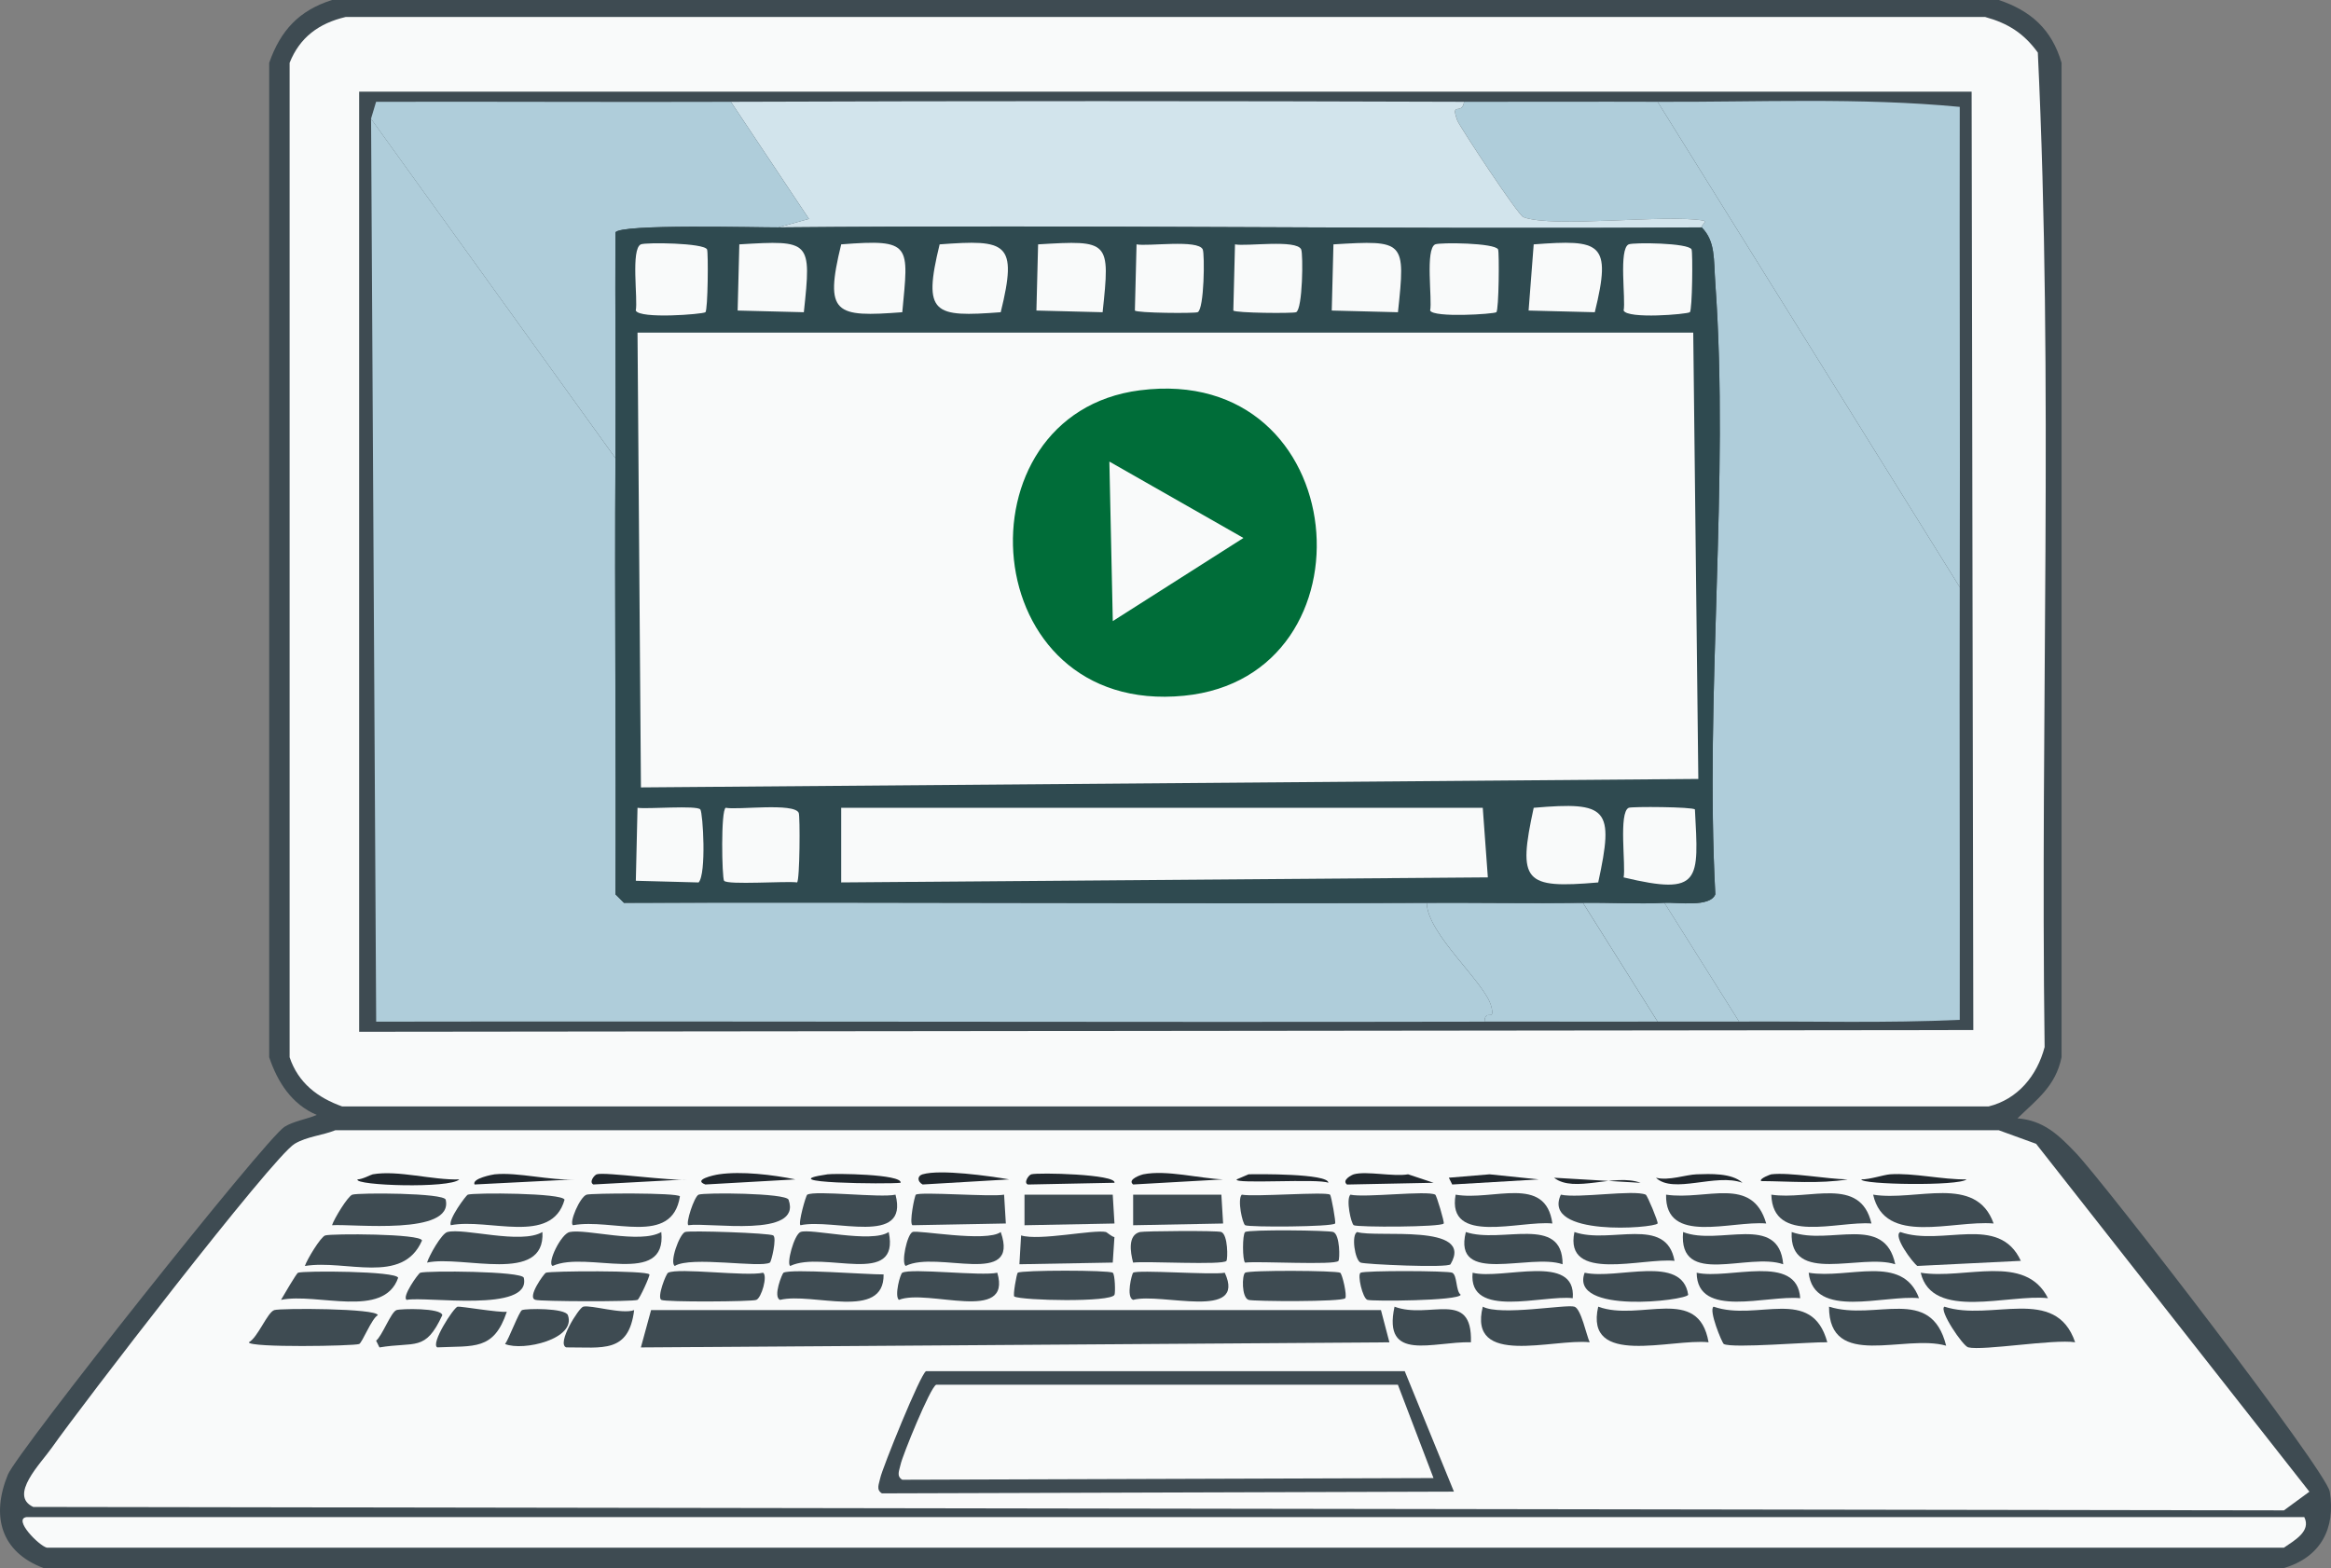 <svg id="Group_146" data-name="Group 146" xmlns="http://www.w3.org/2000/svg" xmlns:xlink="http://www.w3.org/1999/xlink" width="595.671" height="400.774" viewBox="0 0 595.671 400.774">
  <rect x="0" y="0" width="595.671" height="400.774" fill="#808080" stroke="none"/>
  <defs>
    <clipPath id="clip-path">
      <rect id="Rectangle_97" data-name="Rectangle 97" width="595.671" height="400.774" fill="none"/>
    </clipPath>
  </defs>
  <g id="Group_145" data-name="Group 145" transform="translate(0 0)" clip-path="url(#clip-path)">
    <path id="Path_1181" data-name="Path 1181" d="M84.842,0H510.774c8.243,2.769,13.558,7.558,16.04,16.056V270.211c-1.512,7.383-6.238,10.741-11.266,15.626,6.667.525,10.455,4.217,14.751,8.672,7.336,7.622,64.175,81.393,65.051,86.739,1.559,9.42-2.371,16.788-11.712,19.525H11.1C.251,396.685-2.343,387.551,2,376.921c2.371-5.84,65.878-85.9,70.7-88.919,2.339-1.464,5.7-1.941,8.243-3.039-6.413-2.689-10.057-8.481-12.157-14.751V16.056C71.667,7.829,76.377,2.673,84.842,0" transform="translate(0.004 0)" fill="#3e4b52"/>
    <path id="Path_1182" data-name="Path 1182" d="M1.362,24.368H583.444c1.83,3.628-2.594,6-5.2,7.813H6.566c-2.053-.525-8.7-7.288-5.2-7.813" transform="translate(5.4 363.39)" fill="#f9fafa"/>
    <path id="Path_1183" data-name="Path 1183" d="M79.935,18.154H504.991l9.548,3.469,69.84,88.919-6.508,4.774L2.727,114.441c-6.349-2.96,1.925-11.107,4.774-15.181,6.938-9.914,56.394-74.3,62.027-77.637,3.183-1.894,7.049-2.116,10.407-3.469" transform="translate(5.771 270.723)" fill="#f9fafa"/>
    <path id="Path_1184" data-name="Path 1184" d="M12.9,21.043H199.413l2.164,8.243L10.292,30.59Z" transform="translate(153.48 313.802)" fill="#3e4b52"/>
    <path id="Path_1185" data-name="Path 1185" d="M31.446,20.988c11.887,3.9,28.42-5.585,33.4,9.1-5.522-.859-23.535,2.228-27.322,1.3-1.353-.318-7.59-9.5-6.079-10.407" transform="translate(465.44 312.985)" fill="#3e4b52"/>
    <path id="Path_1186" data-name="Path 1186" d="M10.5,21.316c1.575-.525,26.224-.477,26.463,1.3-1.575.812-3.994,7.065-4.774,7.368-1.337.525-28.038.987-28.2-.43C6.271,28.365,8.722,21.9,10.5,21.316" transform="translate(59.591 313.532)" fill="#3e4b52"/>
    <path id="Path_1187" data-name="Path 1187" d="M29.373,20.988C41.307,24.759,55.39,15.339,59.3,30.965c-10.693-3.071-29.947,6.3-29.932-9.977" transform="translate(438.027 312.985)" fill="#3e4b52"/>
    <path id="Path_1188" data-name="Path 1188" d="M24.234,21.079c4.567,2.419,21.259-.668,23.423,0,1.7.525,3.071,7.32,3.9,9.1-9.293-1.018-31.173,6.461-27.322-9.1" transform="translate(354.677 312.894)" fill="#3e4b52"/>
    <path id="Path_1189" data-name="Path 1189" d="M26.023,20.988c10.661,3.946,25.651-5.649,28.2,9.1-9.563-1-31.746,6.445-28.2-9.1" transform="translate(382.389 312.985)" fill="#3e4b52"/>
    <path id="Path_1190" data-name="Path 1190" d="M27.807,20.988c11.123,3.883,25.11-5.474,29.056,9.1-4.2-.127-24.2,1.607-26.447.446-.446-.239-3.962-8.736-2.61-9.548" transform="translate(410.091 312.985)" fill="#3e4b52"/>
    <path id="Path_1191" data-name="Path 1191" d="M30.081,19.568c10.964,1.782,26.3-5.315,30.791,7.368-10.566-.891-27.815,5.792-30.791-7.368" transform="translate(448.585 285.778)" fill="#3e4b52"/>
    <path id="Path_1192" data-name="Path 1192" d="M11.651,19.465c1.544-.541,24.33-.461,24.728,1.3-3.278,11.712-19.4,4.615-29.072,6.508-.7-1.464,3.93-7.67,4.344-7.813" transform="translate(107.885 285.881)" fill="#3e4b52"/>
    <path id="Path_1193" data-name="Path 1193" d="M10.1,20.107c1.5-.493,24.489-.493,24.728,1.3-5,11.457-19.461,4.79-29.932,6.508.525-1.639,4.026-7.431,5.2-7.813" transform="translate(73.012 295.662)" fill="#3e4b52"/>
    <path id="Path_1194" data-name="Path 1194" d="M30.845,20.84c11.282,1.814,26.7-5.108,32.525,6.508-9.929-1.13-29.6,5.824-32.525-6.508" transform="translate(459.978 304.461)" fill="#3e4b52"/>
    <path id="Path_1195" data-name="Path 1195" d="M10.535,19.462c1.607-.525,23.471-.477,23.853,1.3,2.037,9.2-23.63,6.126-29.056,6.508.525-1.639,4.026-7.431,5.2-7.813" transform="translate(79.514 285.884)" fill="#3e4b52"/>
    <path id="Path_1196" data-name="Path 1196" d="M12.9,19.468c1.162-.382,23.153-.541,23.853.43-2.021,12.841-17.313,5.522-27.322,7.383-1.082-.589,1.75-7.24,3.469-7.813" transform="translate(137.001 285.878)" fill="#3e4b52"/>
    <path id="Path_1197" data-name="Path 1197" d="M30.955,19.789c10.725,3.755,25.206-4.726,30.791,7.368L35.3,28.461c-1.241-.891-6.365-7.749-4.344-8.672" transform="translate(454.665 295.105)" fill="#3e4b52"/>
    <path id="Path_1198" data-name="Path 1198" d="M10.241,20.722c1.591-.557,26.065-.446,26.463,1.3C38.693,31.05,11.61,26.674,6.772,27.66c-1.337-.716,2.944-6.747,3.469-6.938" transform="translate(97.153 304.578)" fill="#3e4b52"/>
    <path id="Path_1199" data-name="Path 1199" d="M12.061,19.968c4.217-1.13,18.729,3.262,24.283,0,.78,13.494-20.432,5.84-29.486,7.813.541-1.782,3.692-7.415,5.2-7.813" transform="translate(102.27 294.926)" fill="#3e4b52"/>
    <path id="Path_1200" data-name="Path 1200" d="M11.861,20.782c1.241-.461,25.683-.637,26.463.43.207.3-2.514,6.285-3.039,6.508-1.209.509-24.792.414-26.033,0-2.4-.493,2.18-6.779,2.61-6.938" transform="translate(127.629 304.518)" fill="#3e4b52"/>
    <path id="Path_1201" data-name="Path 1201" d="M13.81,19.475c1.353-.573,22.373-.446,22.994,1.3,3.533,9.9-20.368,5.7-25.6,6.508-.764-.414,1.48-7.336,2.61-7.813" transform="translate(164.713 285.871)" fill="#3e4b52"/>
    <path id="Path_1202" data-name="Path 1202" d="M14.715,19.534c2.148-1.162,18.681.875,22.548,0C40.78,32.869,21.4,25.5,12.98,27.347c-.668-.366,1.368-7.622,1.734-7.813" transform="translate(191.576 285.812)" fill="#3e4b52"/>
    <path id="Path_1203" data-name="Path 1203" d="M15.79,19.429c1.162-.812,19.35.621,22.548,0l.446,7.368-23.869.446c-.875-.557.557-7.59.875-7.813" transform="translate(218.252 285.917)" fill="#3e4b52"/>
    <path id="Path_1204" data-name="Path 1204" d="M13.558,19.913c4.249-.891,17.949,3.135,23.423,0,1.48,14.242-19.016,4.631-27.767,8.672-1.528-.7,2.148-8.211,4.344-8.672" transform="translate(132.011 294.981)" fill="#3e4b52"/>
    <path id="Path_1205" data-name="Path 1205" d="M8.857,20.719c1.353-.541,25.206-.461,25.587,1.3-3.708,10.55-20.686,3.739-29.932,5.633.589-1.034,3.962-6.795,4.344-6.938" transform="translate(67.3 304.582)" fill="#3e4b52"/>
    <path id="Path_1206" data-name="Path 1206" d="M16.453,19.189H39l.446,7.368L16.453,27Z" transform="translate(245.352 286.162)" fill="#3e4b52"/>
    <path id="Path_1207" data-name="Path 1207" d="M20.377,19.435c3.214.621,21.387-.827,22.548,0,.318.223,1.544,7.081,1.3,7.368-.732.891-21.975.987-22.978.446-.7-.382-2.053-6.6-.875-7.813" transform="translate(296.952 285.911)" fill="#3e4b52"/>
    <path id="Path_1208" data-name="Path 1208" d="M18.2,19.189H40.745l.446,7.368L18.2,27Z" transform="translate(271.367 286.162)" fill="#3e4b52"/>
    <path id="Path_1209" data-name="Path 1209" d="M23.561,19.564c9.532,1.671,23.01-5.187,24.728,7.368-8.259-.827-27.051,5.633-24.728-7.368" transform="translate(348.411 285.782)" fill="#3e4b52"/>
    <path id="Path_1210" data-name="Path 1210" d="M22.121,19.526c3.755.843,19.588-1.13,21.689,0,.334.175,2.387,7.049,2.164,7.368-.636.955-21.975.987-22.978.446-.7-.382-2.053-6.6-.875-7.813" transform="translate(322.959 285.821)" fill="#3e4b52"/>
    <path id="Path_1211" data-name="Path 1211" d="M14.066,20.8c2.021-1.082,21.641.493,25.587.43.191,11.919-18.188,4.487-26.463,6.508-1.894-.764.573-6.779.875-6.938" transform="translate(186.146 304.501)" fill="#3e4b52"/>
    <path id="Path_1212" data-name="Path 1212" d="M13.835,19.923c1.034-.446,21.609.239,22.548.875.955.637-.477,6.7-.859,6.938-2.4,1.448-20.177-1.734-24.3.859-1.416-.843,1.13-8.036,2.61-8.672" transform="translate(161.219 294.971)" fill="#3e4b52"/>
    <path id="Path_1213" data-name="Path 1213" d="M20.494,20.027c1-.255,19.875-.414,20.814,0,1.719.748,1.655,6.89,1.3,7.368-.827,1.178-20.67.016-23.853.446-.716-2.721-1.384-7.017,1.734-7.813" transform="translate(270.802 294.867)" fill="#3e4b52"/>
    <path id="Path_1214" data-name="Path 1214" d="M20.5,20.2c.907-.684,21.53-.461,22.548,0,1.719.748,1.655,6.89,1.3,7.368-.827,1.177-20.67.016-23.853.446-.716-.509-.716-7.272,0-7.813" transform="translate(297.689 294.699)" fill="#3e4b52"/>
    <path id="Path_1215" data-name="Path 1215" d="M25.62,19.587c4.44,1,18.6-1.337,21.689,0,.414.175,3.262,7.049,3.039,7.368-.907,1.225-29.772,3.453-24.728-7.368" transform="translate(373.245 285.76)" fill="#3e4b52"/>
    <path id="Path_1216" data-name="Path 1216" d="M28.446,19.52c9.754,1.5,22.739-4.869,25.587,7.368-8.688-.684-25.221,5.426-25.587-7.368" transform="translate(424.203 285.826)" fill="#3e4b52"/>
    <path id="Path_1217" data-name="Path 1217" d="M15.562,19.953c2.466-1.034,18.093,2.976,22.548,0,3.023,14.321-16.66,4.6-25.158,8.672-1.018-.477.955-7.972,2.61-8.672" transform="translate(188.994 294.941)" fill="#3e4b52"/>
    <path id="Path_1218" data-name="Path 1218" d="M12.647,20.841c2.721-1.337,19.859,1,24.283,0,1.193.8-.4,6.381-1.734,6.938-1.114.477-23.232.6-24.283,0-1.146-.652,1.193-6.667,1.734-6.938" transform="translate(158.079 304.46)" fill="#3e4b52"/>
    <path id="Path_1219" data-name="Path 1219" d="M26.759,19.54c10.327,1.528,22.007-4.965,25.587,7.368-8.975-.764-25.874,5.569-25.587-7.368" transform="translate(398.997 285.806)" fill="#3e4b52"/>
    <path id="Path_1220" data-name="Path 1220" d="M16.684,19.86c1.273-.6,18.9,2.705,22.548,0C44.261,34.2,22.985,24.443,14.95,28.532c-1.193-.78.318-8,1.734-8.672" transform="translate(216.499 295.034)" fill="#3e4b52"/>
    <path id="Path_1221" data-name="Path 1221" d="M29.046,20.822c10.216,1.687,23.964-4.933,28.2,6.508-8.879-.907-26.892,5.49-28.2-6.508" transform="translate(433.151 304.479)" fill="#3e4b52"/>
    <path id="Path_1222" data-name="Path 1222" d="M22.538,19.789c4.822,1.559,30.138-2.355,23.853,8.243-.589.987-21.928.032-22.978-.43-1.48-.652-2.419-7.129-.875-7.813" transform="translate(324.277 295.105)" fill="#3e4b52"/>
    <path id="Path_1223" data-name="Path 1223" d="M20.528,20.892c.987-.7,23.216-.573,24.283,0,.541.286,1.814,5.84,1.3,6.508-.748.987-23.551.827-24.712.43-1.814-.621-1.687-6.365-.875-6.938" transform="translate(297.66 304.409)" fill="#3e4b52"/>
    <path id="Path_1224" data-name="Path 1224" d="M15.718,20.813c2.291-1.241,20.161.923,24.283,0,3.835,13.1-17.79,3.978-25.158,6.938-1.178-1.05.35-6.651.875-6.938" transform="translate(214.855 304.487)" fill="#3e4b52"/>
    <path id="Path_1225" data-name="Path 1225" d="M38.489,19.889c.207.048,1.512,1.209,2.164,1.3l-.43,6.508-23.853.43.43-7.368c4.71,1.448,18.49-1.575,21.689-.875" transform="translate(244.134 295.005)" fill="#3e4b52"/>
    <path id="Path_1226" data-name="Path 1226" d="M25.79,20.839c8.45,1.83,24.919-4.806,26.463,5.633-.557,1.48-30.441,5.092-26.463-5.633" transform="translate(379.154 304.462)" fill="#3e4b52"/>
    <path id="Path_1227" data-name="Path 1227" d="M19.049,20.689c1.178-.827,20.129.621,23.423,0,5.681,12.332-16.358,4.981-23.423,6.938-1.894-.716-.286-6.731,0-6.938" transform="translate(270.512 304.611)" fill="#3e4b52"/>
    <path id="Path_1228" data-name="Path 1228" d="M23.908,19.789c9.1,3.087,24.744-4.551,24.728,8.243-8.322-2.912-28.149,5.538-24.728-8.243" transform="translate(350.674 295.105)" fill="#3e4b52"/>
    <path id="Path_1229" data-name="Path 1229" d="M27.247,20.829c8.211,1.846,25.7-5.108,26.463,6.508-8.465-.843-26.351,5.363-26.463-6.508" transform="translate(406.323 304.472)" fill="#3e4b52"/>
    <path id="Path_1230" data-name="Path 1230" d="M17.256,20.935c.987-.7,23.3-.7,24.283,0,.573.4.7,5.044.446,5.633-.891,1.989-23.6,1.48-25.6.446-.414-.223.6-5.888.875-6.079" transform="translate(242.819 304.366)" fill="#3e4b52"/>
    <path id="Path_1231" data-name="Path 1231" d="M23.7,20.836c7.638,1.909,26.526-5.188,25.587,6.508-7.574-.907-26.781,5.442-25.587-6.508" transform="translate(352.618 304.465)" fill="#3e4b52"/>
    <path id="Path_1232" data-name="Path 1232" d="M25.516,19.789C34.649,23,48.971,15.493,51.1,27.157c-8.068-.859-28.293,5.681-25.587-7.368" transform="translate(376.818 295.105)" fill="#3e4b52"/>
    <path id="Path_1233" data-name="Path 1233" d="M28.79,19.789c9.707,3.517,23.742-4.758,26.463,8.243-8.784-2.848-27.147,5.426-26.463-8.243" transform="translate(429.062 295.105)" fill="#3e4b52"/>
    <path id="Path_1234" data-name="Path 1234" d="M27.088,19.789c9.182,3.612,24.426-4.9,25.587,8.243-8.847-3.135-26.845,6.015-25.587-8.243" transform="translate(403.013 295.105)" fill="#3e4b52"/>
    <path id="Path_1235" data-name="Path 1235" d="M22.11,20.835c1.018-.589,22.373-.525,23.423,0,1.321.668.859,4.662,2.164,5.633-.573,1.575-22.723,1.7-23.853,1.3-1.241-.446-2.61-6.445-1.734-6.938" transform="translate(325.58 304.466)" fill="#3e4b52"/>
    <path id="Path_1236" data-name="Path 1236" d="M22.836,20.988c8.816,3.358,19.938-4.646,19.525,9.1-9.611-.255-22.644,5.267-19.525-9.1" transform="translate(333.526 312.985)" fill="#3e4b52"/>
    <path id="Path_1237" data-name="Path 1237" d="M14.037,21.055c1.925-.525,9.961,2.037,13.016.875-1.384,11.139-8.068,9.484-17.361,9.532-2.53-.939,3.183-10.089,4.344-10.407" transform="translate(135.001 312.918)" fill="#3e4b52"/>
    <path id="Path_1238" data-name="Path 1238" d="M12.527,21c.637-.159,10.566,1.559,12.571,1.3-3.342,9.977-8.37,8.656-17.774,9.1-1.75-.971,4.153-10.136,5.2-10.407" transform="translate(104.414 312.975)" fill="#3e4b52"/>
    <path id="Path_1239" data-name="Path 1239" d="M11.243,21.285c1.066-.382,11.473-.6,11.712,1.3-4.36,9.436-6.89,6.7-16.056,8.243L6.04,29.1c1.544-1.209,3.8-7.32,5.2-7.813" transform="translate(90.072 313.563)" fill="#3e4b52"/>
    <path id="Path_1240" data-name="Path 1240" d="M12.455,21.291c.955-.414,11.027-.573,11.712,1.3,2.212,6.079-11.441,9.277-16.056,7.368.939-1.193,3.58-8.338,4.344-8.672" transform="translate(120.956 313.557)" fill="#3e4b52"/>
    <path id="Path_1241" data-name="Path 1241" d="M9.66,19.124c6.461-1.13,15.356,1.544,22.118,1.3-2.355,2.387-26.876,1.591-26.017,0,1.257,0,3.405-1.209,3.9-1.3" transform="translate(85.592 281.019)" fill="#20272d"/>
    <path id="Path_1242" data-name="Path 1242" d="M12.892,18.955c5.84-.589,14.146,1.639,20.384,1.3l-25.587,1.3c-.764-1.559,4.742-2.562,5.2-2.61" transform="translate(113.581 281.188)" fill="#20272d"/>
    <path id="Path_1243" data-name="Path 1243" d="M15.79,19.163c5.76-.843,13.748.111,19.525,1.3l-22.994,1.3C9,20.579,14.438,19.353,15.79,19.163" transform="translate(167.936 280.98)" fill="#20272d"/>
    <path id="Path_1244" data-name="Path 1244" d="M37.259,18.92c5.792-.414,13.51,1.4,19.525,1.3-1.909,1.75-26.924,1.353-26.892,0,2.18.032,5.713-1.178,7.368-1.3" transform="translate(445.752 281.223)" fill="#20272d"/>
    <path id="Path_1245" data-name="Path 1245" d="M17.3,18.943c1.7-.255,19.111-.064,18.65,2.164-3.135.4-34.053.08-18.65-2.164" transform="translate(194.195 281.2)" fill="#20272d"/>
    <path id="Path_1246" data-name="Path 1246" d="M15.807,19.317c4.519-1.337,16.963.414,22.118,1.3l-22.118,1.3c-1.384-.732-1.432-2.2,0-2.61" transform="translate(219.97 280.826)" fill="#20272d"/>
    <path id="Path_1247" data-name="Path 1247" d="M10.831,18.973c1.941-.684,19.445,1.83,22.994,1.3l-23.869,1.3c-1.178-.6.223-2.387.875-2.61" transform="translate(141.675 281.169)" fill="#20272d"/>
    <path id="Path_1248" data-name="Path 1248" d="M23.762,19.133c3.214-.907,10.152.668,13.876,0L44.146,21.3l-22.118.446c-1.432-1.114,1.193-2.451,1.734-2.61" transform="translate(322.193 281.01)" fill="#20272d"/>
    <path id="Path_1249" data-name="Path 1249" d="M17.81,19.032c1.734-.493,21.721-.048,21.259,2.164l-22.134.446c-1.162-.43.175-2.419.875-2.61" transform="translate(245.734 281.111)" fill="#20272d"/>
    <path id="Path_1250" data-name="Path 1250" d="M21.181,19.182c5.935-1.178,14.274,1.05,20.384,1.3l-22.994,1.3c-1.639-1.337,2.275-2.546,2.61-2.61" transform="translate(270.99 280.961)" fill="#20272d"/>
    <path id="Path_1251" data-name="Path 1251" d="M37,18.925c3.421-.111,8.959-.382,11.712,2.164-6.842-2.514-17.663,2.976-22.118-1.289,3.294.843,7.7-.8,10.407-.875" transform="translate(396.57 281.218)" fill="#20272d"/>
    <path id="Path_1252" data-name="Path 1252" d="M22.918,18.889c2.148-.064,20.384-.223,20.384,2.164-2.5-1.146-24.187.4-23.423-.859Z" transform="translate(296.145 281.254)" fill="#20272d"/>
    <path id="Path_1253" data-name="Path 1253" d="M33.674,18.862l12.571,1.3-22.118,1.3-.859-1.734Z" transform="translate(346.975 281.284)" fill="#20272d"/>
    <path id="Path_1254" data-name="Path 1254" d="M30.956,18.967c4.726-.573,14.337,1.241,19.525,1.3-7.32,1.178-14.783.477-22.134.43-.557-.637,2.451-1.719,2.61-1.734" transform="translate(421.693 281.176)" fill="#20272d"/>
    <path id="Path_1255" data-name="Path 1255" d="M24.957,18.917l22.118,1.3c-6.731-2.5-16.947,2.753-22.118-1.3" transform="translate(372.173 282.101)" fill="#20272d"/>
    <path id="Path_1256" data-name="Path 1256" d="M26.308,22.024h122.32L161.2,52.815,15.026,53.26c-1.559-.955-.732-2.387-.43-3.915.477-2.371,10.327-26.8,11.712-27.322" transform="translate(210.344 328.434)" fill="#3e4b52"/>
    <path id="Path_1257" data-name="Path 1257" d="M24.036,22.242H142.012l9.1,23.853-135.75.43c-1.575-.939-.748-2.371-.43-3.9.43-2.164,7.638-19.891,9.1-20.384" transform="translate(215.209 331.685)" fill="#f9fafa"/>
    <path id="Path_1258" data-name="Path 1258" d="M18.956.273H437.95c5.824,1.607,9.882,4.169,13.446,9.1,4.026,84.162.6,169.564,1.734,254.172-1.909,7.32-6.874,13.351-14.321,15.181H18.081c-6.206-2.212-11.218-5.967-13.43-12.571V11.985C7.261,5.445,12.146,1.88,18.956.273" transform="translate(69.358 4.071)" fill="#f9fafa"/>
    <path id="Path_1259" data-name="Path 1259" d="M5.768,1.472H417.824l.43,239.85-412.486.446Z" transform="translate(86.011 21.95)" fill="#3e4b52"/>
    <path id="Path_1260" data-name="Path 1260" d="M68.416,88.663c-.239,37.14.175,74.312,0,111.468L70.58,202.3c68.392-.223,136.784.3,205.161,0,.048,7.956,14.91,20.352,16.485,26.463,1.1,4.233-1.591.382-1.734,3.914-94.393.191-188.819-.159-283.228,0L5.959,1.908Z" transform="translate(88.864 28.453)" fill="#afcdda"/>
    <path id="Path_1261" data-name="Path 1261" d="M75.126,1.656,152.334,125.71c-.1,36.854.064,73.739,0,110.592-18.777.875-37.617.334-56.394.446L76.86,206.387c3.437-.175,11.7,1.225,13.017-2.18-2.705-50.952,3.6-105.628,0-156.134-.446-6.27.064-10.709-3.469-14.321-.4-.4,1.528-1.432.43-1.734-9.85-1.687-38.063,1.989-45.971-.859C39.45,30.649,24.46,7.83,23.951,6.43c-1.83-5.044,1.178-1.162,1.734-4.774,16.454.032,32.971-.064,49.44,0" transform="translate(348.467 24.361)" fill="#afcdda"/>
    <path id="Path_1262" data-name="Path 1262" d="M199.108,1.76c-.557,3.612-3.564-.271-1.734,4.774.509,1.4,15.5,24.219,16.915,24.728,7.909,2.848,36.122-.827,45.971.859,1.1.3-.812,1.337-.43,1.734-78.624.541-157.328-.716-235.952,0l7.813-2.164L11.737,1.76q93.638-.334,187.371,0" transform="translate(175.029 24.257)" fill="#d2e4ec"/>
    <path id="Path_1263" data-name="Path 1263" d="M103.828,125.9,26.62,1.846c25.667.111,51.636-1.146,77.208,1.3-.08,40.911.111,81.854,0,122.75" transform="translate(396.973 24.171)" fill="#afcdda"/>
    <path id="Path_1264" data-name="Path 1264" d="M97.917,1.654l19.954,29.932-7.813,2.164c-5.124.048-40.641-.955-41.643,1.3-.08,19.222.127,38.477,0,57.683L5.958,6l1.3-4.344c30.218-.08,60.452.111,90.654,0" transform="translate(88.849 24.363)" fill="#afcdda"/>
    <path id="Path_1265" data-name="Path 1265" d="M62.806,14.511,81.885,44.872c-14.719.064-29.5-.032-44.221,0,.159-3.533,2.817.334,1.719-3.9-1.559-6.126-16.422-18.506-16.47-26.463,13.271-.064,26.622.191,39.893,0" transform="translate(341.692 216.237)" fill="#afcdda"/>
    <path id="Path_1266" data-name="Path 1266" d="M46.235,14.514,65.314,44.875c-6.922.032-13.892-.032-20.814,0L25.421,14.514c6.89-.1,13.939.35,20.814,0" transform="translate(379.093 216.234)" fill="#afcdda"/>
    <path id="Path_1267" data-name="Path 1267" d="M51.6,3.866c78.624-.716,157.328.541,235.952,0,3.549,3.612,3.023,8.052,3.469,14.321,3.612,50.507-2.689,105.182,0,156.134-1.321,3.405-9.579,2-13.016,2.18-6.874.35-13.923-.1-20.814,0-13.271.175-26.622-.064-39.909,0-68.36.286-136.769-.239-205.145,0l-2.18-2.18c.191-37.156-.239-74.328,0-111.468.127-19.206-.1-38.461,0-57.683,1-2.26,36.519-1.257,41.643-1.3" transform="translate(147.311 54.263)" fill="#2f4a50"/>
    <path id="Path_1268" data-name="Path 1268" d="M13.509,12.975H177.456l1.3,17.79L13.509,32.054Z" transform="translate(201.452 193.485)" fill="#f9fafa"/>
    <path id="Path_1269" data-name="Path 1269" d="M12.505,13.1c2.976.621,17.472-1.368,18.65,1.3.366.812.286,17.265-.43,17.774-2.705-.4-17.838.716-18.65-.43-.541-.764-.875-18.061.43-18.65" transform="translate(172.956 193.363)" fill="#f9fafa"/>
    <path id="Path_1270" data-name="Path 1270" d="M26.365,13.417c19-1.639,20.591.159,16.485,19.079-19,1.639-20.591-.159-16.485-19.079" transform="translate(365.561 193.049)" fill="#f9fafa"/>
    <path id="Path_1271" data-name="Path 1271" d="M27.5,13.161c.78-.35,16.422-.255,16.915.43.955,18.093,1.734,22.134-18.22,17.361.6-2.912-1.337-16.613,1.3-17.79" transform="translate(388.711 193.305)" fill="#f9fafa"/>
    <path id="Path_1272" data-name="Path 1272" d="M11.633,4.185C12.842,3.644,27.8,3.8,28.548,5.49c.334.748.223,15.578-.43,16.04-.732.525-16.8,1.782-17.79-.43.589-2.817-1.321-15.738,1.3-16.915" transform="translate(152.139 58.272)" fill="#f9fafa"/>
    <path id="Path_1273" data-name="Path 1273" d="M10.641,13.071c2.451.382,15.244-.7,16.056.43.668.955,1.591,16.422-.446,18.65l-16.04-.43Z" transform="translate(152.272 193.395)" fill="#f9fafa"/>
    <path id="Path_1274" data-name="Path 1274" d="M25.853,4.307c17.106-1.273,20.018-.573,15.61,17.345l-16.915-.43Z" transform="translate(366.074 58.15)" fill="#f9fafa"/>
    <path id="Path_1275" data-name="Path 1275" d="M16.8,4.307c17.106-1.273,20.018-.573,15.61,17.345-17.106,1.289-20,.589-15.61-17.345" transform="translate(223.318 58.15)" fill="#f9fafa"/>
    <path id="Path_1276" data-name="Path 1276" d="M27.5,4.181c1.177-.525,15.292-.4,16.056,1.3.334.748.207,15.578-.446,16.04-.748.541-15.928,1.8-16.915-.43.589-2.817-1.321-15.738,1.3-16.915" transform="translate(388.712 58.275)" fill="#f9fafa"/>
    <path id="Path_1277" data-name="Path 1277" d="M24.39,4.181c1.178-.525,15.292-.4,16.056,1.3.334.748.207,15.578-.446,16.04-.684.493-16.072,1.464-16.915-.43.589-2.817-1.321-15.738,1.3-16.915" transform="translate(342.379 58.275)" fill="#f9fafa"/>
    <path id="Path_1278" data-name="Path 1278" d="M17.074,4.277c18.268-1.1,18.443-.955,16.485,17.345l-16.915-.43Z" transform="translate(248.205 58.18)" fill="#f9fafa"/>
    <path id="Path_1279" data-name="Path 1279" d="M21.817,4.277c18.268-1.1,18.443-.955,16.485,17.345l-16.915-.43Z" transform="translate(318.935 58.18)" fill="#f9fafa"/>
    <path id="Path_1280" data-name="Path 1280" d="M12.276,4.277c18.268-1.1,18.443-.955,16.485,17.345l-16.915-.43Z" transform="translate(176.654 58.18)" fill="#f9fafa"/>
    <path id="Path_1281" data-name="Path 1281" d="M18.655,4.049c2.817.589,15.753-1.337,16.915,1.3.525,1.178.4,15.292-1.3,16.04-.748.334-15.578.223-16.04-.43Z" transform="translate(271.782 58.407)" fill="#f9fafa"/>
    <path id="Path_1282" data-name="Path 1282" d="M20.236,4.049c2.817.589,15.753-1.337,16.915,1.3.525,1.178.4,15.292-1.3,16.04-.748.334-15.578.223-16.04-.43Z" transform="translate(295.358 58.407)" fill="#f9fafa"/>
    <path id="Path_1283" data-name="Path 1283" d="M15.222,4.305c18.188-1.416,17.217.1,15.61,17.345-17.106,1.289-20,.589-15.61-17.345" transform="translate(199.741 58.151)" fill="#f9fafa"/>
    <path id="Path_1284" data-name="Path 1284" d="M10.238,5.343H280.02l1.3,114.077L11.113,121.584Z" transform="translate(152.675 79.67)" fill="#f9fafa"/>
    <path id="Path_1285" data-name="Path 1285" d="M48.717,6.675C103.5-.327,109.949,79.825,60,84.742c-53.466,5.283-58.717-72-11.282-78.067" transform="translate(242.578 93.081)" fill="#006d39"/>
    <path id="Path_1286" data-name="Path 1286" d="M17.816,7.414l34.26,19.525L18.691,48.182Z" transform="translate(265.676 110.562)" fill="#f9fafa"/>
  </g>
</svg>

